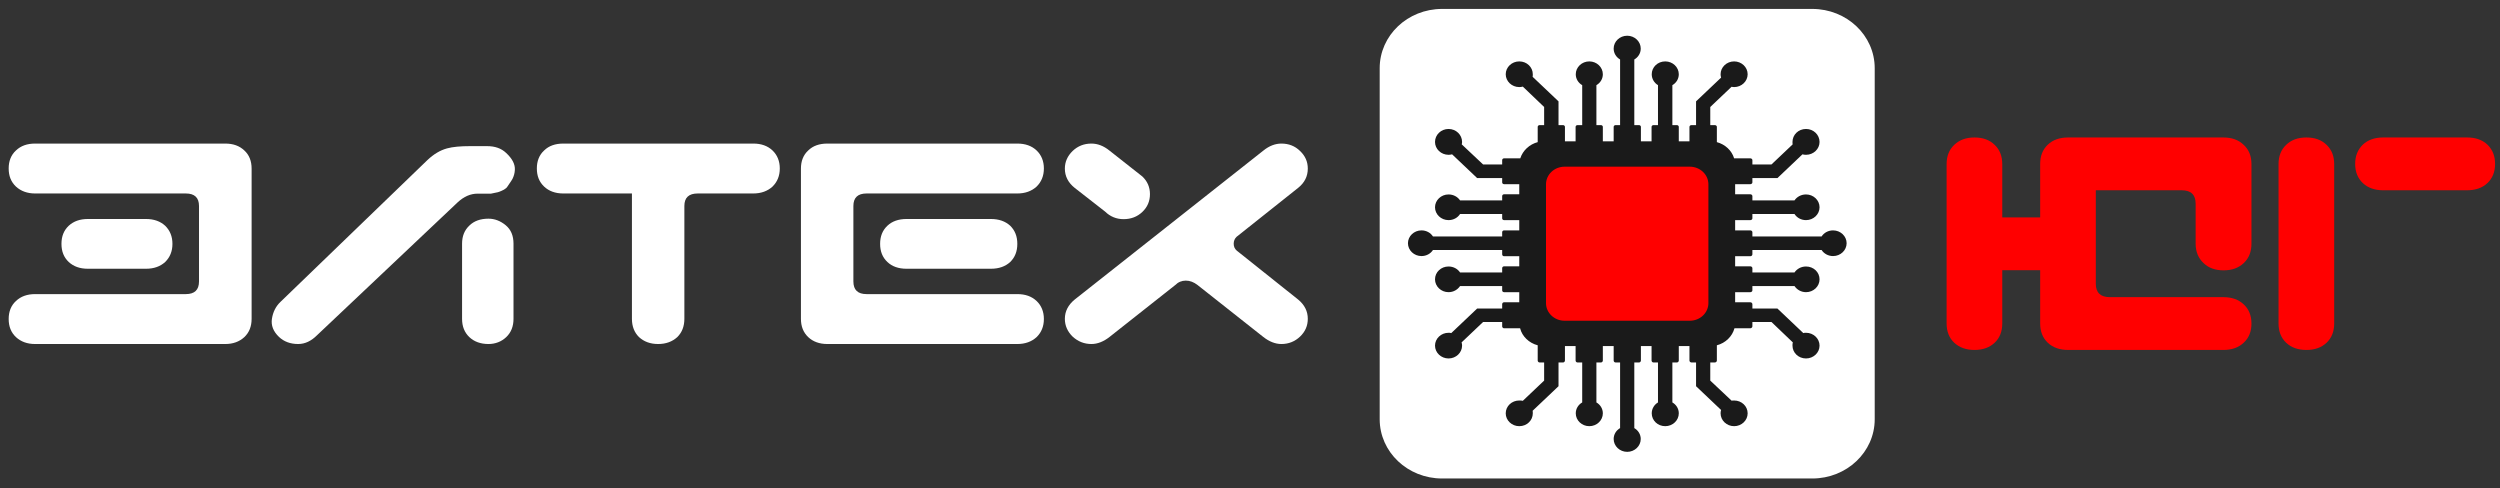 <?xml version="1.0" encoding="UTF-8"?> <svg xmlns="http://www.w3.org/2000/svg" width="251" height="49" viewBox="0 0 251 49" fill="none"><rect x="0" y="0" width="251" height="49" fill="#333333" stroke="none"/> <path d="M25.262 32.009C25.262 32.766 25.025 33.379 24.532 33.846C24.039 34.297 23.411 34.539 22.613 34.539H3.521C2.723 34.539 2.094 34.297 1.602 33.846C1.109 33.379 0.871 32.782 0.871 32.025C0.871 31.284 1.109 30.672 1.602 30.221C2.094 29.753 2.74 29.528 3.521 29.528H18.655C19.538 29.528 19.98 29.109 19.98 28.255V20.682C19.98 19.844 19.538 19.425 18.655 19.425H3.521C2.74 19.425 2.094 19.184 1.602 18.733C1.109 18.265 0.871 17.669 0.871 16.912C0.871 16.171 1.109 15.559 1.602 15.107C2.094 14.64 2.723 14.415 3.521 14.415H22.613C23.411 14.415 24.039 14.64 24.532 15.107C25.025 15.559 25.262 16.171 25.262 16.928V32.009ZM17.313 24.485C17.313 25.242 17.058 25.838 16.583 26.305C16.09 26.756 15.445 26.982 14.663 26.982H8.82C8.022 26.982 7.394 26.756 6.901 26.305C6.408 25.838 6.171 25.242 6.171 24.485C6.171 23.727 6.408 23.131 6.901 22.664C7.394 22.213 8.022 21.987 8.82 21.987H14.663C15.445 21.987 16.09 22.213 16.583 22.664C17.058 23.131 17.313 23.727 17.313 24.485Z" fill="white"></path> <path d="M27.301 32.009C27.199 32.67 27.437 33.282 28.014 33.83C28.507 34.297 29.152 34.539 29.933 34.539C30.63 34.539 31.258 34.233 31.836 33.653L45.951 20.312C46.579 19.732 47.242 19.442 47.955 19.442H49.297C49.569 19.393 49.79 19.345 49.993 19.297C50.486 19.135 50.809 18.958 50.945 18.733C51.267 18.265 51.437 18.008 51.454 17.959C51.59 17.685 51.675 17.395 51.692 17.057C51.726 16.493 51.437 15.929 50.809 15.349C50.333 14.898 49.705 14.672 48.906 14.672H47.191C46.24 14.672 45.475 14.737 44.881 14.898C44.184 15.091 43.539 15.478 42.91 16.074L28.167 30.301C27.691 30.752 27.403 31.332 27.301 32.009ZM46.392 32.009C46.392 32.766 46.63 33.379 47.123 33.846C47.598 34.297 48.244 34.539 49.042 34.539C49.739 34.539 50.35 34.297 50.826 33.846C51.318 33.379 51.556 32.766 51.556 32.009V24.469C51.556 23.663 51.301 23.051 50.775 22.616C50.248 22.181 49.671 21.955 49.042 21.955C48.244 21.955 47.598 22.181 47.123 22.648C46.63 23.115 46.392 23.711 46.392 24.469V32.009Z" fill="white"></path> <path d="M78.291 16.912C78.291 17.669 78.036 18.265 77.561 18.733C77.068 19.184 76.423 19.425 75.624 19.425H71.412H70.053C69.153 19.425 68.711 19.844 68.711 20.682V32.009C68.711 32.766 68.474 33.379 67.998 33.846C67.505 34.297 66.86 34.539 66.079 34.539C65.28 34.539 64.652 34.297 64.159 33.846C63.684 33.379 63.446 32.766 63.446 32.009V19.425H58.129H57.348H56.55C55.751 19.425 55.106 19.184 54.63 18.733C54.138 18.265 53.9 17.669 53.9 16.912C53.9 16.171 54.138 15.559 54.63 15.107C55.106 14.64 55.751 14.415 56.55 14.415H57.348H58.129H66.096H71.412H75.641C76.423 14.415 77.068 14.64 77.561 15.107C78.036 15.559 78.291 16.171 78.291 16.912Z" fill="white"></path> <path d="M102.139 24.485C102.139 25.242 101.901 25.838 101.425 26.305C100.933 26.756 100.287 26.982 99.489 26.982H91.013C90.215 26.982 89.57 26.756 89.094 26.305C88.601 25.838 88.364 25.242 88.364 24.485C88.364 23.727 88.601 23.131 89.094 22.664C89.57 22.213 90.215 21.987 91.013 21.987H99.489C100.287 21.987 100.933 22.213 101.425 22.664C101.901 23.131 102.139 23.727 102.139 24.485ZM104.806 32.025C104.806 32.782 104.551 33.379 104.075 33.846C103.583 34.297 102.937 34.539 102.139 34.539H83.064C82.266 34.539 81.62 34.297 81.145 33.846C80.652 33.379 80.414 32.766 80.414 32.009V16.928C80.414 16.171 80.652 15.559 81.145 15.107C81.62 14.64 82.266 14.415 83.064 14.415H102.139C102.937 14.415 103.583 14.64 104.075 15.107C104.551 15.559 104.806 16.171 104.806 16.912C104.806 17.669 104.551 18.265 104.075 18.733C103.583 19.184 102.937 19.425 102.139 19.425H87.005C86.122 19.425 85.68 19.844 85.68 20.682V28.255C85.68 29.109 86.122 29.528 87.005 29.528H102.139C102.937 29.528 103.583 29.753 104.075 30.221C104.551 30.672 104.806 31.284 104.806 32.025Z" fill="white"></path> <path d="M131.303 32.009C131.303 32.702 131.048 33.298 130.522 33.797C130.012 34.281 129.384 34.539 128.653 34.539C128.042 34.539 127.43 34.297 126.836 33.83L120.245 28.625C119.855 28.319 119.464 28.174 119.056 28.174C118.649 28.174 118.292 28.319 117.986 28.625L111.396 33.83C110.802 34.297 110.19 34.539 109.579 34.539C108.848 34.539 108.22 34.281 107.693 33.797C107.184 33.298 106.912 32.702 106.912 32.009C106.912 31.252 107.252 30.607 107.897 30.076L126.836 15.123C127.43 14.64 128.042 14.415 128.653 14.415C129.384 14.415 130.012 14.656 130.522 15.156C131.048 15.655 131.303 16.235 131.303 16.928C131.303 17.701 130.98 18.346 130.335 18.861L124.152 23.776C123.965 23.953 123.863 24.195 123.863 24.468C123.863 24.759 123.965 24.984 124.169 25.161L130.335 30.076C130.98 30.607 131.303 31.252 131.303 32.009ZM114.691 17.718C115.201 18.201 115.456 18.797 115.456 19.49C115.456 20.199 115.201 20.795 114.691 21.278C114.182 21.762 113.553 22.003 112.806 22.003C112.092 22.003 111.464 21.746 110.954 21.246L107.897 18.861C107.252 18.346 106.912 17.701 106.912 16.928C106.912 16.235 107.184 15.655 107.693 15.156C108.22 14.656 108.848 14.415 109.579 14.415C110.19 14.415 110.802 14.64 111.396 15.123L114.691 17.718Z" fill="white"></path> <path d="M181.953 0.896H144.789C141.327 0.896 138.521 3.558 138.521 6.842V42.095C138.521 45.379 141.327 48.041 144.789 48.041H181.953C185.415 48.041 188.221 45.379 188.221 42.095V6.842C188.221 3.558 185.415 0.896 181.953 0.896Z" fill="white"></path> <path fill-rule="evenodd" clip-rule="evenodd" d="M157.12 14.189H158.19V12.739C158.19 12.642 158.275 12.562 158.377 12.562H158.853V8.55C158.462 8.324 158.207 7.921 158.207 7.454C158.207 6.745 158.819 6.165 159.566 6.165C160.313 6.165 160.925 6.745 160.925 7.454C160.925 7.921 160.67 8.324 160.279 8.55V12.562H160.738C160.84 12.562 160.925 12.642 160.925 12.739V14.189H162.012V12.739C162.012 12.642 162.097 12.562 162.199 12.562H162.657V5.972C162.267 5.746 162.012 5.343 162.012 4.876C162.012 4.167 162.623 3.587 163.371 3.587C164.118 3.587 164.73 4.167 164.73 4.876C164.73 5.343 164.475 5.746 164.084 5.972V12.562H164.56C164.662 12.562 164.747 12.642 164.747 12.739V14.189H165.817V12.739C165.817 12.642 165.902 12.562 166.004 12.562H166.462V8.55C166.088 8.324 165.834 7.921 165.834 7.454C165.834 6.745 166.428 6.165 167.192 6.165C167.94 6.165 168.551 6.745 168.551 7.454C168.551 7.921 168.297 8.324 167.906 8.55V12.562H168.364C168.466 12.562 168.551 12.642 168.551 12.739V14.189H169.621V12.739C169.621 12.642 169.706 12.562 169.825 12.562H170.284V10.177L172.798 7.792C172.764 7.68 172.747 7.567 172.747 7.454C172.747 6.745 173.358 6.165 174.106 6.165C174.853 6.165 175.464 6.745 175.464 7.454C175.464 8.163 174.853 8.743 174.106 8.743C174.021 8.743 173.919 8.727 173.851 8.711L171.711 10.741V12.562H172.169C172.288 12.562 172.373 12.642 172.373 12.739V14.27C173.205 14.495 173.868 15.107 174.106 15.897H175.736C175.838 15.897 175.94 15.977 175.94 16.074V16.509H177.859L179.983 14.495C179.966 14.415 179.966 14.334 179.966 14.253C179.966 13.528 180.56 12.948 181.324 12.948C182.072 12.948 182.683 13.528 182.683 14.253C182.683 14.962 182.072 15.542 181.324 15.542C181.189 15.542 181.07 15.526 180.968 15.494L178.454 17.879H175.94V18.314C175.94 18.41 175.838 18.491 175.736 18.491H174.208V19.506H175.736C175.838 19.506 175.94 19.587 175.94 19.683V20.118H180.169C180.407 19.764 180.832 19.522 181.324 19.522C182.072 19.522 182.683 20.102 182.683 20.811C182.683 21.52 182.072 22.1 181.324 22.1C180.832 22.1 180.407 21.858 180.169 21.488H175.94V21.923C175.94 22.02 175.838 22.1 175.736 22.1H174.208V23.131H175.736C175.838 23.131 175.94 23.212 175.94 23.308V23.744H182.887C183.125 23.373 183.55 23.131 184.042 23.131C184.789 23.131 185.401 23.711 185.401 24.42C185.401 25.129 184.789 25.709 184.042 25.709C183.55 25.709 183.125 25.468 182.887 25.097H175.94V25.532C175.94 25.645 175.838 25.725 175.736 25.725H174.208V26.74H175.736C175.838 26.74 175.94 26.821 175.94 26.918V27.353H180.169C180.407 26.998 180.832 26.756 181.324 26.756C182.072 26.756 182.683 27.32 182.683 28.045C182.683 28.754 182.072 29.334 181.324 29.334C180.832 29.334 180.407 29.077 180.169 28.722H175.94V29.157C175.94 29.254 175.838 29.334 175.736 29.334H174.208V30.349H175.736C175.838 30.349 175.94 30.43 175.94 30.543V30.978H178.454L181.053 33.443C181.138 33.411 181.223 33.411 181.324 33.411C182.072 33.411 182.683 33.991 182.683 34.7C182.683 35.409 182.072 35.989 181.324 35.989C180.56 35.989 179.966 35.409 179.966 34.7C179.966 34.587 179.966 34.474 180 34.377L177.859 32.331H175.94V32.766C175.94 32.863 175.838 32.96 175.736 32.96H174.14C173.919 33.781 173.239 34.442 172.373 34.667V36.198C172.373 36.295 172.288 36.392 172.169 36.392H171.711V38.212L173.851 40.226C173.919 40.21 174.021 40.21 174.106 40.21C174.853 40.21 175.464 40.774 175.464 41.499C175.464 42.208 174.853 42.788 174.106 42.788C173.358 42.788 172.747 42.208 172.747 41.499C172.747 41.37 172.764 41.257 172.798 41.161L170.284 38.776V36.392H169.825C169.706 36.392 169.621 36.295 169.621 36.198V34.748H168.551V36.198C168.551 36.295 168.466 36.392 168.364 36.392H167.906V40.404C168.297 40.629 168.551 41.032 168.551 41.499C168.551 42.208 167.94 42.788 167.192 42.788C166.428 42.788 165.834 42.208 165.834 41.499C165.834 41.032 166.088 40.629 166.462 40.404V36.392H166.004C165.902 36.392 165.817 36.295 165.817 36.198V34.748H164.747V36.198C164.747 36.295 164.662 36.392 164.56 36.392H164.084V42.981C164.475 43.207 164.73 43.61 164.73 44.077C164.73 44.786 164.118 45.366 163.371 45.366C162.623 45.366 162.012 44.786 162.012 44.077C162.012 43.61 162.267 43.207 162.657 42.981V36.392H162.199C162.097 36.392 162.012 36.295 162.012 36.198V34.748H160.925V36.198C160.925 36.295 160.84 36.392 160.738 36.392H160.279V40.404C160.67 40.629 160.925 41.032 160.925 41.499C160.925 42.208 160.313 42.788 159.566 42.788C158.819 42.788 158.207 42.208 158.207 41.499C158.207 41.032 158.462 40.629 158.853 40.404V36.392H158.377C158.275 36.392 158.19 36.295 158.19 36.198V34.748H157.12V36.198C157.12 36.295 157.035 36.392 156.933 36.392H156.475V38.776L153.876 41.241C153.893 41.322 153.893 41.402 153.893 41.499C153.893 42.208 153.298 42.788 152.534 42.788C151.787 42.788 151.175 42.208 151.175 41.499C151.175 40.774 151.787 40.21 152.534 40.21C152.653 40.21 152.772 40.21 152.891 40.242L155.031 38.212V36.392H154.572C154.47 36.392 154.385 36.295 154.385 36.198V34.667C153.519 34.442 152.823 33.781 152.619 32.96H151.005C150.903 32.96 150.818 32.863 150.818 32.766V32.331H148.899L146.742 34.377C146.776 34.474 146.793 34.587 146.793 34.7C146.793 35.409 146.181 35.989 145.434 35.989C144.687 35.989 144.075 35.409 144.075 34.7C144.075 33.991 144.687 33.411 145.434 33.411C145.519 33.411 145.621 33.411 145.706 33.443L148.305 30.978H150.818V30.543C150.818 30.43 150.903 30.349 151.005 30.349H152.534V29.334H151.005C150.903 29.334 150.818 29.254 150.818 29.157V28.722H146.589C146.351 29.077 145.927 29.334 145.434 29.334C144.687 29.334 144.075 28.754 144.075 28.045C144.075 27.32 144.687 26.756 145.434 26.756C145.927 26.756 146.351 26.998 146.589 27.353H150.818V26.918C150.818 26.821 150.903 26.74 151.005 26.74H152.534V25.725H151.005C150.903 25.725 150.818 25.645 150.818 25.532V25.097H143.871C143.634 25.468 143.209 25.709 142.716 25.709C141.969 25.709 141.358 25.129 141.358 24.42C141.358 23.711 141.969 23.131 142.716 23.131C143.209 23.131 143.634 23.373 143.871 23.744H150.818V23.308C150.818 23.212 150.903 23.131 151.005 23.131H152.534V22.1H151.005C150.903 22.1 150.818 22.02 150.818 21.923V21.488H146.589C146.351 21.858 145.927 22.1 145.434 22.1C144.687 22.1 144.075 21.52 144.075 20.811C144.075 20.102 144.687 19.522 145.434 19.522C145.927 19.522 146.351 19.764 146.589 20.118H150.818V19.683C150.818 19.587 150.903 19.506 151.005 19.506H152.534V18.491H151.005C150.903 18.491 150.818 18.41 150.818 18.314V17.879H148.305L145.791 15.494C145.672 15.526 145.553 15.542 145.434 15.542C144.687 15.542 144.075 14.962 144.075 14.253C144.075 13.528 144.687 12.948 145.434 12.948C146.181 12.948 146.793 13.528 146.793 14.253C146.793 14.334 146.776 14.415 146.759 14.495L148.899 16.509H150.818V16.074C150.818 15.977 150.903 15.897 151.005 15.897H152.636C152.891 15.107 153.553 14.495 154.385 14.27V12.739C154.385 12.642 154.47 12.562 154.572 12.562H155.031V10.741L152.891 8.695C152.772 8.727 152.653 8.743 152.534 8.743C151.787 8.743 151.175 8.163 151.175 7.454C151.175 6.745 151.787 6.165 152.534 6.165C153.298 6.165 153.893 6.745 153.893 7.454C153.893 7.535 153.893 7.631 153.876 7.712L156.475 10.177V12.562H156.933C157.035 12.562 157.12 12.642 157.12 12.739V14.189Z" fill="#1A1A1A"></path> <path d="M169.656 16.735H157.086C156.054 16.735 155.218 17.528 155.218 18.507V30.43C155.218 31.409 156.054 32.202 157.086 32.202H169.656C170.687 32.202 171.524 31.409 171.524 30.43V18.507C171.524 17.528 170.687 16.735 169.656 16.735Z" fill="#FF0000"></path> <path d="M239.262 19.103C238.43 19.103 237.733 18.862 237.224 18.378C236.714 17.895 236.459 17.25 236.459 16.461C236.459 15.655 236.714 15.027 237.224 14.527C237.733 14.044 238.43 13.803 239.262 13.803H247.704C248.553 13.803 249.232 14.044 249.742 14.527C250.251 15.027 250.506 15.655 250.506 16.461C250.506 17.25 250.251 17.895 249.742 18.378C249.232 18.862 248.536 19.103 247.704 19.103H239.262ZM231.567 35.135C230.718 35.135 230.039 34.893 229.529 34.41C229.02 33.927 228.765 33.282 228.765 32.477V16.477C228.765 15.671 229.02 15.027 229.529 14.544C230.039 14.044 230.718 13.803 231.567 13.803C232.4 13.803 233.079 14.044 233.589 14.544C234.098 15.027 234.353 15.671 234.353 16.477V32.477C234.353 33.282 234.098 33.927 233.589 34.41C233.079 34.893 232.4 35.135 231.567 35.135Z" fill="#FF0000"></path> <path fill-rule="evenodd" clip-rule="evenodd" d="M226.047 24.469C226.047 25.274 225.792 25.919 225.283 26.402C224.756 26.902 224.094 27.143 223.244 27.143C222.412 27.143 221.733 26.902 221.223 26.402C220.714 25.919 220.442 25.274 220.442 24.469V20.457C220.442 19.555 219.983 19.103 219.032 19.103H210.42V28.497C210.42 29.383 210.896 29.834 211.83 29.834H223.227C224.077 29.834 224.756 30.076 225.266 30.559C225.792 31.043 226.047 31.687 226.047 32.493C226.047 33.282 225.792 33.927 225.266 34.41C224.756 34.893 224.077 35.135 223.227 35.135H207.635C206.803 35.135 206.106 34.893 205.597 34.41C205.087 33.927 204.832 33.282 204.832 32.477V27.127H201.027V32.477C201.027 33.282 200.773 33.927 200.263 34.41C199.754 34.893 199.074 35.135 198.242 35.135C197.393 35.135 196.73 34.893 196.204 34.41C195.694 33.927 195.439 33.282 195.439 32.477V16.477C195.439 15.671 195.694 15.027 196.204 14.544C196.73 14.044 197.393 13.803 198.242 13.803C199.074 13.803 199.754 14.044 200.263 14.544C200.773 15.027 201.027 15.671 201.027 16.477V21.826H204.832V16.477C204.832 16.461 204.832 16.461 204.832 16.461C204.832 15.655 205.087 15.011 205.597 14.527C206.106 14.044 206.786 13.803 207.635 13.803H223.227C224.077 13.803 224.756 14.044 225.266 14.544C225.792 15.027 226.047 15.671 226.047 16.477V24.469Z" fill="#FF0000"></path> </svg> 